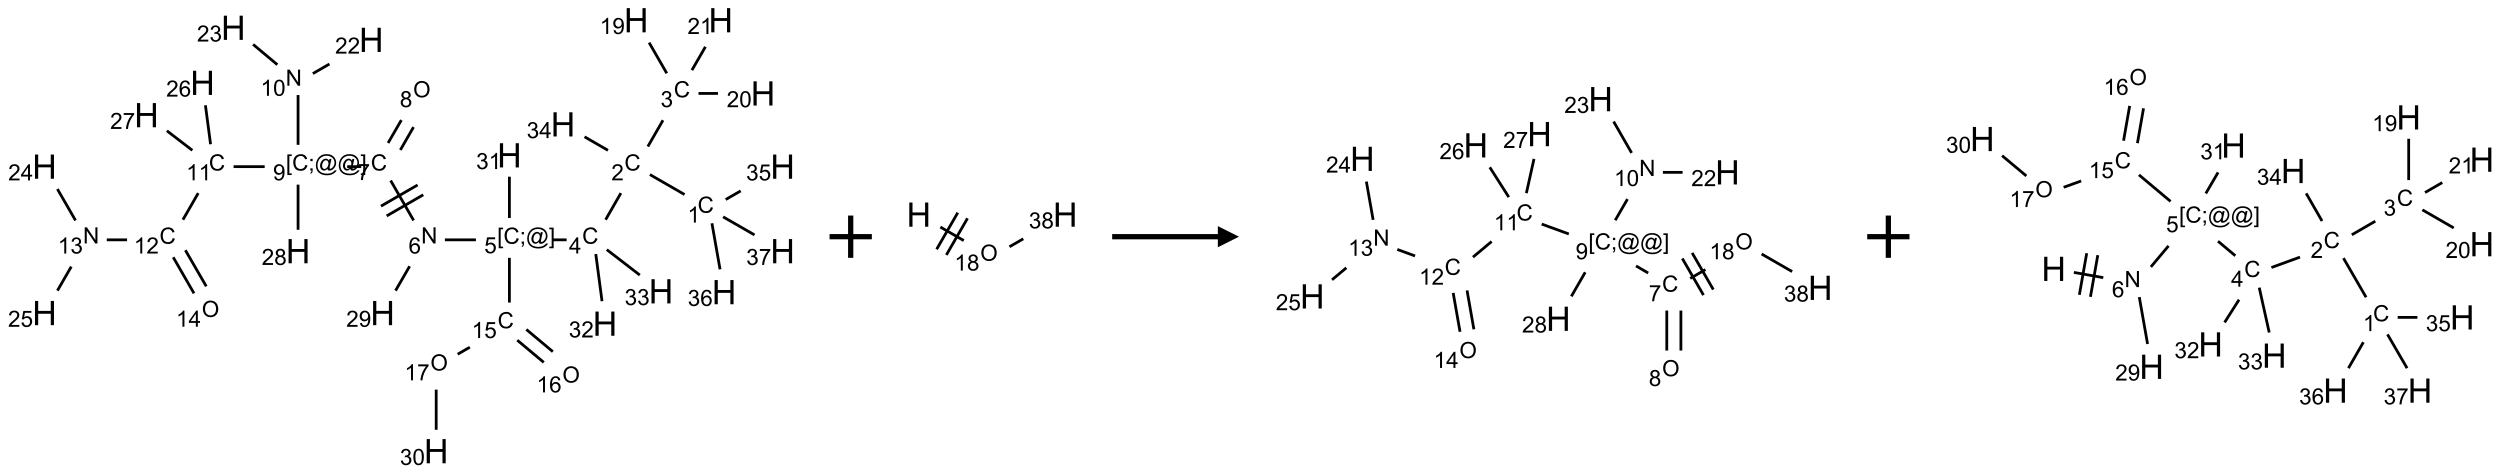 <?xml version="1.0" encoding="UTF-8"?>
<svg xmlns="http://www.w3.org/2000/svg" xmlns:xlink="http://www.w3.org/1999/xlink" width="1183" height="224" viewBox="0 0 1183 224">
<defs>
<g>
<g id="glyph-0-0">
<path d="M 1.332 0 L 1.332 -6.668 L 6.668 -6.668 L 6.668 0 Z M 1.5 -0.168 L 6.5 -0.168 L 6.5 -6.5 L 1.5 -6.5 Z M 1.5 -0.168 "/>
</g>
<g id="glyph-0-1">
<path d="M 6.27 -2.676 L 7.281 -2.422 C 7.07 -1.594 6.688 -0.961 6.137 -0.523 C 5.586 -0.086 4.914 0.129 4.121 0.129 C 3.297 0.129 2.629 -0.039 2.113 -0.371 C 1.598 -0.707 1.203 -1.191 0.934 -1.828 C 0.664 -2.465 0.531 -3.145 0.531 -3.875 C 0.531 -4.672 0.684 -5.363 0.988 -5.957 C 1.293 -6.547 1.723 -6.996 2.285 -7.305 C 2.844 -7.613 3.461 -7.766 4.137 -7.766 C 4.898 -7.766 5.543 -7.57 6.062 -7.184 C 6.582 -6.793 6.945 -6.246 7.152 -5.543 L 6.156 -5.309 C 5.98 -5.863 5.723 -6.266 5.387 -6.52 C 5.051 -6.773 4.625 -6.902 4.113 -6.902 C 3.527 -6.902 3.039 -6.762 2.645 -6.48 C 2.25 -6.199 1.973 -5.82 1.812 -5.348 C 1.652 -4.871 1.574 -4.383 1.574 -3.879 C 1.574 -3.23 1.668 -2.664 1.855 -2.18 C 2.047 -1.695 2.34 -1.332 2.738 -1.094 C 3.137 -0.855 3.57 -0.734 4.035 -0.734 C 4.602 -0.734 5.082 -0.898 5.473 -1.223 C 5.867 -1.551 6.133 -2.035 6.27 -2.676 Z M 6.27 -2.676 "/>
</g>
<g id="glyph-0-2">
<path d="M 3.973 0 L 3.035 0 L 3.035 -5.973 C 2.809 -5.758 2.516 -5.543 2.148 -5.328 C 1.781 -5.113 1.453 -4.953 1.16 -4.844 L 1.16 -5.75 C 1.684 -5.996 2.145 -6.297 2.535 -6.645 C 2.93 -6.996 3.207 -7.336 3.371 -7.668 L 3.973 -7.668 Z M 3.973 0 "/>
</g>
<g id="glyph-0-3">
<path d="M 5.371 -0.902 L 5.371 0 L 0.324 0 C 0.316 -0.227 0.352 -0.441 0.434 -0.652 C 0.562 -0.996 0.766 -1.332 1.051 -1.668 C 1.332 -2 1.742 -2.387 2.277 -2.824 C 3.105 -3.504 3.668 -4.043 3.957 -4.441 C 4.25 -4.84 4.395 -5.215 4.395 -5.566 C 4.395 -5.938 4.262 -6.254 3.996 -6.508 C 3.73 -6.762 3.387 -6.891 2.957 -6.891 C 2.508 -6.891 2.145 -6.754 1.875 -6.484 C 1.605 -6.215 1.469 -5.84 1.465 -5.359 L 0.5 -5.457 C 0.566 -6.176 0.812 -6.727 1.246 -7.102 C 1.676 -7.477 2.254 -7.668 2.98 -7.668 C 3.711 -7.668 4.293 -7.465 4.719 -7.059 C 5.145 -6.652 5.359 -6.148 5.359 -5.547 C 5.359 -5.242 5.297 -4.941 5.172 -4.645 C 5.047 -4.352 4.84 -4.039 4.551 -3.715 C 4.262 -3.387 3.777 -2.938 3.105 -2.371 C 2.543 -1.898 2.18 -1.578 2.02 -1.41 C 1.859 -1.242 1.73 -1.07 1.625 -0.902 Z M 5.371 -0.902 "/>
</g>
<g id="glyph-0-4">
<path d="M 0.449 -2.016 L 1.387 -2.141 C 1.492 -1.609 1.676 -1.227 1.934 -0.992 C 2.191 -0.758 2.508 -0.641 2.879 -0.641 C 3.32 -0.641 3.695 -0.793 3.996 -1.098 C 4.301 -1.402 4.453 -1.781 4.453 -2.234 C 4.453 -2.664 4.312 -3.02 4.031 -3.301 C 3.75 -3.578 3.391 -3.719 2.957 -3.719 C 2.781 -3.719 2.562 -3.684 2.297 -3.613 L 2.402 -4.438 C 2.465 -4.43 2.516 -4.426 2.551 -4.426 C 2.949 -4.426 3.312 -4.531 3.629 -4.738 C 3.949 -4.949 4.109 -5.27 4.109 -5.703 C 4.109 -6.047 3.992 -6.332 3.762 -6.559 C 3.527 -6.785 3.227 -6.895 2.859 -6.895 C 2.496 -6.895 2.191 -6.781 1.949 -6.551 C 1.707 -6.324 1.547 -5.98 1.48 -5.52 L 0.543 -5.688 C 0.656 -6.316 0.918 -6.805 1.324 -7.148 C 1.73 -7.492 2.234 -7.668 2.84 -7.668 C 3.254 -7.668 3.641 -7.578 3.988 -7.398 C 4.34 -7.219 4.609 -6.977 4.793 -6.668 C 4.98 -6.359 5.074 -6.031 5.074 -5.684 C 5.074 -5.352 4.984 -5.051 4.809 -4.781 C 4.629 -4.512 4.367 -4.297 4.02 -4.137 C 4.473 -4.031 4.824 -3.816 5.074 -3.488 C 5.324 -3.16 5.449 -2.75 5.449 -2.254 C 5.449 -1.59 5.203 -1.023 4.719 -0.559 C 4.234 -0.098 3.617 0.137 2.875 0.137 C 2.203 0.137 1.648 -0.062 1.207 -0.465 C 0.762 -0.863 0.512 -1.379 0.449 -2.016 Z M 0.449 -2.016 "/>
</g>
<g id="glyph-0-5">
<path d="M 0.582 -1.766 L 1.484 -1.848 C 1.562 -1.426 1.707 -1.117 1.922 -0.926 C 2.137 -0.734 2.414 -0.641 2.75 -0.641 C 3.039 -0.641 3.289 -0.707 3.508 -0.84 C 3.727 -0.973 3.902 -1.148 4.043 -1.367 C 4.18 -1.586 4.297 -1.887 4.391 -2.262 C 4.484 -2.637 4.531 -3.016 4.531 -3.406 C 4.531 -3.449 4.531 -3.512 4.527 -3.594 C 4.34 -3.297 4.082 -3.055 3.758 -2.867 C 3.434 -2.68 3.082 -2.59 2.703 -2.59 C 2.07 -2.59 1.535 -2.816 1.098 -3.277 C 0.66 -3.734 0.441 -4.34 0.441 -5.09 C 0.441 -5.863 0.672 -6.484 1.129 -6.957 C 1.586 -7.43 2.156 -7.668 2.844 -7.668 C 3.34 -7.668 3.793 -7.531 4.207 -7.266 C 4.617 -7 4.93 -6.617 5.145 -6.121 C 5.355 -5.629 5.465 -4.91 5.465 -3.973 C 5.465 -2.996 5.359 -2.223 5.145 -1.645 C 4.934 -1.066 4.617 -0.625 4.199 -0.324 C 3.781 -0.02 3.293 0.129 2.73 0.129 C 2.133 0.129 1.645 -0.035 1.266 -0.367 C 0.887 -0.699 0.66 -1.164 0.582 -1.766 Z M 4.422 -5.137 C 4.422 -5.676 4.277 -6.102 3.992 -6.418 C 3.707 -6.734 3.359 -6.891 2.957 -6.891 C 2.543 -6.891 2.18 -6.719 1.871 -6.379 C 1.562 -6.039 1.406 -5.598 1.406 -5.059 C 1.406 -4.57 1.555 -4.176 1.848 -3.871 C 2.141 -3.566 2.5 -3.418 2.934 -3.418 C 3.367 -3.418 3.723 -3.57 4.004 -3.871 C 4.281 -4.176 4.422 -4.598 4.422 -5.137 Z M 4.422 -5.137 "/>
</g>
<g id="glyph-0-6">
<path d="M 0.441 -3.766 C 0.441 -4.668 0.535 -5.395 0.723 -5.945 C 0.906 -6.496 1.184 -6.922 1.551 -7.219 C 1.918 -7.516 2.375 -7.668 2.934 -7.668 C 3.344 -7.668 3.703 -7.586 4.012 -7.418 C 4.32 -7.254 4.574 -7.016 4.777 -6.707 C 4.977 -6.395 5.137 -6.016 5.25 -5.57 C 5.363 -5.125 5.422 -4.523 5.422 -3.766 C 5.422 -2.871 5.328 -2.148 5.145 -1.598 C 4.961 -1.047 4.688 -0.621 4.32 -0.32 C 3.953 -0.02 3.492 0.129 2.934 0.129 C 2.195 0.129 1.617 -0.133 1.199 -0.66 C 0.695 -1.297 0.441 -2.332 0.441 -3.766 Z M 1.406 -3.766 C 1.406 -2.512 1.555 -1.68 1.848 -1.262 C 2.141 -0.848 2.5 -0.641 2.934 -0.641 C 3.363 -0.641 3.727 -0.848 4.02 -1.266 C 4.312 -1.684 4.457 -2.516 4.457 -3.766 C 4.457 -5.023 4.312 -5.859 4.02 -6.27 C 3.727 -6.684 3.359 -6.891 2.922 -6.891 C 2.492 -6.891 2.148 -6.707 1.891 -6.344 C 1.566 -5.879 1.406 -5.02 1.406 -3.766 Z M 1.406 -3.766 "/>
</g>
<g id="glyph-0-7">
<path d="M 3.449 0 L 3.449 -1.828 L 0.137 -1.828 L 0.137 -2.688 L 3.621 -7.637 L 4.387 -7.637 L 4.387 -2.688 L 5.418 -2.688 L 5.418 -1.828 L 4.387 -1.828 L 4.387 0 Z M 3.449 -2.688 L 3.449 -6.129 L 1.059 -2.688 Z M 3.449 -2.688 "/>
</g>
<g id="glyph-0-8">
<path d="M 0.723 2.121 L 0.723 -7.637 L 2.793 -7.637 L 2.793 -6.859 L 1.66 -6.859 L 1.66 1.344 L 2.793 1.344 L 2.793 2.121 Z M 0.723 2.121 "/>
</g>
<g id="glyph-0-9">
<path d="M 0.949 -4.465 L 0.949 -5.531 L 2.016 -5.531 L 2.016 -4.465 Z M 0.949 0 L 0.949 -1.066 L 2.016 -1.066 L 2.016 0 C 2.016 0.391 1.945 0.711 1.809 0.949 C 1.668 1.191 1.449 1.379 1.145 1.512 L 0.887 1.109 C 1.082 1.023 1.23 0.895 1.324 0.727 C 1.418 0.559 1.469 0.316 1.48 0 Z M 0.949 0 "/>
</g>
<g id="glyph-0-10">
<path d="M 6.047 -0.848 C 5.82 -0.59 5.57 -0.379 5.289 -0.223 C 5.008 -0.062 4.73 0.016 4.449 0.016 C 4.141 0.016 3.84 -0.074 3.547 -0.254 C 3.254 -0.434 3.02 -0.715 2.836 -1.09 C 2.652 -1.465 2.562 -1.875 2.562 -2.324 C 2.562 -2.875 2.703 -3.43 2.988 -3.98 C 3.27 -4.535 3.621 -4.953 4.043 -5.23 C 4.461 -5.508 4.871 -5.645 5.266 -5.645 C 5.566 -5.645 5.855 -5.566 6.129 -5.41 C 6.402 -5.25 6.641 -5.012 6.84 -4.688 L 7.016 -5.496 L 7.949 -5.496 L 7.199 -2 C 7.094 -1.516 7.043 -1.246 7.043 -1.191 C 7.043 -1.098 7.078 -1.02 7.148 -0.949 C 7.219 -0.883 7.305 -0.848 7.406 -0.848 C 7.59 -0.848 7.832 -0.953 8.129 -1.168 C 8.527 -1.445 8.84 -1.816 9.07 -2.285 C 9.301 -2.75 9.418 -3.234 9.418 -3.73 C 9.418 -4.309 9.27 -4.852 8.973 -5.355 C 8.676 -5.859 8.23 -6.262 7.645 -6.562 C 7.055 -6.863 6.406 -7.016 5.691 -7.016 C 4.879 -7.016 4.137 -6.824 3.465 -6.445 C 2.793 -6.066 2.273 -5.52 1.902 -4.809 C 1.535 -4.098 1.348 -3.34 1.348 -2.527 C 1.348 -1.676 1.535 -0.941 1.902 -0.328 C 2.273 0.285 2.809 0.742 3.508 1.035 C 4.207 1.328 4.984 1.473 5.832 1.473 C 6.742 1.473 7.504 1.32 8.121 1.016 C 8.734 0.711 9.195 0.34 9.5 -0.098 L 10.441 -0.098 C 10.266 0.266 9.961 0.637 9.531 1.016 C 9.102 1.395 8.59 1.695 7.996 1.914 C 7.402 2.133 6.688 2.246 5.848 2.246 C 5.078 2.246 4.367 2.145 3.715 1.949 C 3.066 1.75 2.512 1.453 2.051 1.055 C 1.594 0.656 1.25 0.199 1.016 -0.316 C 0.723 -0.973 0.578 -1.684 0.578 -2.441 C 0.578 -3.289 0.75 -4.098 1.098 -4.863 C 1.523 -5.805 2.125 -6.527 2.902 -7.027 C 3.684 -7.527 4.629 -7.777 5.738 -7.777 C 6.602 -7.777 7.375 -7.602 8.059 -7.246 C 8.746 -6.895 9.285 -6.371 9.684 -5.672 C 10.02 -5.07 10.188 -4.418 10.188 -3.715 C 10.188 -2.707 9.832 -1.812 9.125 -1.031 C 8.492 -0.328 7.801 0.02 7.051 0.02 C 6.812 0.02 6.617 -0.016 6.473 -0.09 C 6.324 -0.16 6.215 -0.266 6.145 -0.402 C 6.102 -0.488 6.066 -0.637 6.047 -0.848 Z M 3.527 -2.262 C 3.527 -1.785 3.641 -1.414 3.863 -1.152 C 4.09 -0.887 4.348 -0.754 4.641 -0.754 C 4.836 -0.754 5.039 -0.812 5.254 -0.93 C 5.469 -1.047 5.676 -1.219 5.871 -1.449 C 6.066 -1.676 6.23 -1.969 6.355 -2.32 C 6.48 -2.672 6.543 -3.027 6.543 -3.379 C 6.543 -3.852 6.426 -4.219 6.191 -4.48 C 5.957 -4.738 5.672 -4.871 5.332 -4.871 C 5.109 -4.871 4.902 -4.812 4.707 -4.699 C 4.512 -4.586 4.32 -4.406 4.137 -4.156 C 3.953 -3.906 3.805 -3.602 3.691 -3.246 C 3.582 -2.887 3.527 -2.559 3.527 -2.262 Z M 3.527 -2.262 "/>
</g>
<g id="glyph-0-11">
<path d="M 2.27 2.121 L 0.203 2.121 L 0.203 1.344 L 1.332 1.344 L 1.332 -6.859 L 0.203 -6.859 L 0.203 -7.637 L 2.27 -7.637 Z M 2.27 2.121 "/>
</g>
<g id="glyph-0-12">
<path d="M 0.441 -2 L 1.426 -2.082 C 1.5 -1.605 1.668 -1.242 1.934 -1.004 C 2.199 -0.762 2.52 -0.641 2.895 -0.641 C 3.348 -0.641 3.73 -0.812 4.043 -1.152 C 4.355 -1.492 4.512 -1.941 4.512 -2.504 C 4.512 -3.039 4.359 -3.461 4.059 -3.77 C 3.758 -4.078 3.367 -4.234 2.879 -4.234 C 2.578 -4.234 2.305 -4.164 2.062 -4.027 C 1.82 -3.891 1.629 -3.715 1.488 -3.496 L 0.609 -3.609 L 1.348 -7.531 L 5.145 -7.531 L 5.145 -6.637 L 2.098 -6.637 L 1.688 -4.582 C 2.145 -4.902 2.625 -5.062 3.129 -5.062 C 3.797 -5.062 4.359 -4.832 4.816 -4.371 C 5.277 -3.91 5.504 -3.312 5.504 -2.59 C 5.504 -1.898 5.305 -1.301 4.902 -0.797 C 4.41 -0.18 3.742 0.129 2.895 0.129 C 2.199 0.129 1.633 -0.062 1.195 -0.453 C 0.758 -0.844 0.504 -1.359 0.441 -2 Z M 0.441 -2 "/>
</g>
<g id="glyph-0-13">
<path d="M 0.812 0 L 0.812 -7.637 L 1.848 -7.637 L 5.859 -1.641 L 5.859 -7.637 L 6.828 -7.637 L 6.828 0 L 5.793 0 L 1.781 -6 L 1.781 0 Z M 0.812 0 "/>
</g>
<g id="glyph-0-14">
<path d="M 5.309 -5.766 L 4.375 -5.691 C 4.293 -6.059 4.172 -6.328 4.02 -6.496 C 3.766 -6.762 3.453 -6.895 3.082 -6.895 C 2.785 -6.895 2.523 -6.812 2.297 -6.645 C 2 -6.43 1.77 -6.117 1.598 -5.703 C 1.43 -5.289 1.34 -4.703 1.332 -3.938 C 1.559 -4.281 1.836 -4.535 2.16 -4.703 C 2.488 -4.871 2.828 -4.953 3.188 -4.953 C 3.812 -4.953 4.344 -4.723 4.785 -4.262 C 5.223 -3.801 5.441 -3.207 5.441 -2.48 C 5.441 -2 5.34 -1.555 5.133 -1.145 C 4.926 -0.73 4.641 -0.418 4.281 -0.199 C 3.922 0.02 3.512 0.129 3.051 0.129 C 2.27 0.129 1.633 -0.156 1.141 -0.73 C 0.648 -1.305 0.402 -2.254 0.402 -3.574 C 0.402 -5.051 0.672 -6.121 1.219 -6.793 C 1.695 -7.375 2.336 -7.668 3.141 -7.668 C 3.742 -7.668 4.234 -7.5 4.617 -7.16 C 5 -6.824 5.23 -6.359 5.309 -5.766 Z M 1.48 -2.473 C 1.48 -2.152 1.547 -1.844 1.684 -1.547 C 1.82 -1.25 2.016 -1.027 2.262 -0.871 C 2.508 -0.719 2.766 -0.641 3.035 -0.641 C 3.434 -0.641 3.773 -0.801 4.059 -1.121 C 4.344 -1.441 4.484 -1.875 4.484 -2.422 C 4.484 -2.949 4.344 -3.367 4.062 -3.668 C 3.781 -3.973 3.426 -4.125 3 -4.125 C 2.578 -4.125 2.219 -3.973 1.922 -3.668 C 1.625 -3.363 1.48 -2.969 1.48 -2.473 Z M 1.48 -2.473 "/>
</g>
<g id="glyph-0-15">
<path d="M 0.504 -6.637 L 0.504 -7.535 L 5.449 -7.535 L 5.449 -6.809 C 4.961 -6.289 4.48 -5.602 4.004 -4.746 C 3.527 -3.887 3.156 -3.004 2.895 -2.098 C 2.707 -1.461 2.59 -0.762 2.535 0 L 1.574 0 C 1.582 -0.602 1.703 -1.328 1.926 -2.176 C 2.152 -3.027 2.477 -3.848 2.898 -4.637 C 3.32 -5.426 3.77 -6.094 4.246 -6.637 Z M 0.504 -6.637 "/>
</g>
<g id="glyph-0-16">
<path d="M 0.516 -3.719 C 0.516 -4.984 0.855 -5.977 1.535 -6.695 C 2.215 -7.414 3.094 -7.77 4.172 -7.77 C 4.875 -7.77 5.512 -7.602 6.078 -7.266 C 6.645 -6.93 7.074 -6.461 7.371 -5.855 C 7.668 -5.254 7.816 -4.57 7.816 -3.809 C 7.816 -3.035 7.66 -2.34 7.348 -1.73 C 7.035 -1.117 6.594 -0.656 6.02 -0.34 C 5.449 -0.027 4.828 0.129 4.168 0.129 C 3.449 0.129 2.805 -0.043 2.238 -0.391 C 1.672 -0.738 1.246 -1.211 0.953 -1.812 C 0.66 -2.414 0.516 -3.047 0.516 -3.719 Z M 1.559 -3.703 C 1.559 -2.781 1.805 -2.059 2.301 -1.527 C 2.793 -1 3.414 -0.734 4.16 -0.734 C 4.922 -0.734 5.547 -1 6.039 -1.535 C 6.531 -2.07 6.777 -2.828 6.777 -3.812 C 6.777 -4.434 6.672 -4.977 6.461 -5.441 C 6.25 -5.902 5.945 -6.262 5.539 -6.52 C 5.133 -6.773 4.68 -6.902 4.176 -6.902 C 3.461 -6.902 2.848 -6.656 2.332 -6.164 C 1.816 -5.672 1.559 -4.852 1.559 -3.703 Z M 1.559 -3.703 "/>
</g>
<g id="glyph-0-17">
<path d="M 1.887 -4.141 C 1.496 -4.281 1.207 -4.484 1.02 -4.75 C 0.832 -5.016 0.738 -5.328 0.738 -5.699 C 0.738 -6.254 0.938 -6.719 1.34 -7.098 C 1.738 -7.477 2.27 -7.668 2.934 -7.668 C 3.598 -7.668 4.137 -7.473 4.543 -7.086 C 4.949 -6.699 5.152 -6.227 5.152 -5.672 C 5.152 -5.316 5.059 -5.008 4.871 -4.746 C 4.688 -4.484 4.406 -4.281 4.027 -4.141 C 4.496 -3.988 4.852 -3.742 5.098 -3.402 C 5.34 -3.062 5.465 -2.656 5.465 -2.184 C 5.465 -1.531 5.234 -0.98 4.77 -0.535 C 4.309 -0.09 3.703 0.129 2.949 0.129 C 2.195 0.129 1.586 -0.094 1.125 -0.539 C 0.664 -0.984 0.434 -1.543 0.434 -2.207 C 0.434 -2.703 0.559 -3.121 0.809 -3.457 C 1.062 -3.793 1.422 -4.02 1.887 -4.141 Z M 1.699 -5.73 C 1.699 -5.367 1.812 -5.074 2.047 -4.844 C 2.281 -4.613 2.582 -4.5 2.953 -4.5 C 3.312 -4.5 3.609 -4.613 3.84 -4.84 C 4.07 -5.066 4.188 -5.348 4.188 -5.676 C 4.188 -6.02 4.07 -6.309 3.832 -6.543 C 3.594 -6.777 3.297 -6.895 2.941 -6.895 C 2.586 -6.895 2.289 -6.781 2.051 -6.551 C 1.816 -6.324 1.699 -6.047 1.699 -5.73 Z M 1.395 -2.203 C 1.395 -1.938 1.461 -1.676 1.586 -1.426 C 1.711 -1.176 1.902 -0.984 2.152 -0.848 C 2.402 -0.711 2.672 -0.641 2.957 -0.641 C 3.406 -0.641 3.777 -0.785 4.066 -1.074 C 4.359 -1.363 4.504 -1.727 4.504 -2.172 C 4.504 -2.625 4.355 -2.996 4.055 -3.293 C 3.754 -3.586 3.379 -3.734 2.926 -3.734 C 2.484 -3.734 2.121 -3.59 1.832 -3.297 C 1.543 -3.004 1.395 -2.641 1.395 -2.203 Z M 1.395 -2.203 "/>
</g>
<g id="glyph-1-0">
<path d="M 2 0 L 2 -10 L 10 -10 L 10 0 Z M 2.25 -0.25 L 9.75 -0.25 L 9.75 -9.75 L 2.25 -9.75 Z M 2.25 -0.25 "/>
</g>
<g id="glyph-1-1">
<path d="M 1.281 0 L 1.281 -11.453 L 2.797 -11.453 L 2.797 -6.75 L 8.75 -6.75 L 8.75 -11.453 L 10.266 -11.453 L 10.266 0 L 8.75 0 L 8.75 -5.398 L 2.797 -5.398 L 2.797 0 Z M 1.281 0 "/>
</g>
</g>
</defs>
<path fill="none" stroke-width="0.033" stroke-linecap="butt" stroke-linejoin="miter" stroke="rgb(0%, 0%, 0%)" stroke-opacity="1" stroke-miterlimit="10" d="M 7.572 2.062 L 7.162 1.826 " transform="matrix(40, 0, 0, 40, 21.045, 9.574)"/>
<path fill="none" stroke-width="0.033" stroke-linecap="butt" stroke-linejoin="miter" stroke="rgb(0%, 0%, 0%)" stroke-opacity="1" stroke-miterlimit="10" d="M 7.138 1.494 L 7.317 1.183 " transform="matrix(40, 0, 0, 40, 21.045, 9.574)"/>
<path fill="none" stroke-width="0.033" stroke-linecap="butt" stroke-linejoin="miter" stroke="rgb(0%, 0%, 0%)" stroke-opacity="1" stroke-miterlimit="10" d="M 7.362 0.628 L 7.153 0.265 " transform="matrix(40, 0, 0, 40, 21.045, 9.574)"/>
<path fill="none" stroke-width="0.033" stroke-linecap="butt" stroke-linejoin="miter" stroke="rgb(0%, 0%, 0%)" stroke-opacity="1" stroke-miterlimit="10" d="M 7.737 0.866 L 7.968 0.866 " transform="matrix(40, 0, 0, 40, 21.045, 9.574)"/>
<path fill="none" stroke-width="0.033" stroke-linecap="butt" stroke-linejoin="miter" stroke="rgb(0%, 0%, 0%)" stroke-opacity="1" stroke-miterlimit="10" d="M 7.659 0.591 L 7.819 0.314 " transform="matrix(40, 0, 0, 40, 21.045, 9.574)"/>
<path fill="none" stroke-width="0.033" stroke-linecap="butt" stroke-linejoin="miter" stroke="rgb(0%, 0%, 0%)" stroke-opacity="1" stroke-miterlimit="10" d="M 6.819 2.045 L 6.638 2.36 " transform="matrix(40, 0, 0, 40, 21.045, 9.574)"/>
<path fill="none" stroke-width="0.033" stroke-linecap="butt" stroke-linejoin="miter" stroke="rgb(0%, 0%, 0%)" stroke-opacity="1" stroke-miterlimit="10" d="M 6.177 2.598 L 6.01 2.598 " transform="matrix(40, 0, 0, 40, 21.045, 9.574)"/>
<path fill="none" stroke-width="0.033" stroke-linecap="butt" stroke-linejoin="miter" stroke="rgb(0%, 0%, 0%)" stroke-opacity="1" stroke-miterlimit="10" d="M 5.104 2.598 L 4.737 2.598 " transform="matrix(40, 0, 0, 40, 21.045, 9.574)"/>
<path fill="none" stroke-width="0.033" stroke-linecap="butt" stroke-linejoin="miter" stroke="rgb(0%, 0%, 0%)" stroke-opacity="1" stroke-miterlimit="10" d="M 4.367 2.368 L 4.095 1.896 " transform="matrix(40, 0, 0, 40, 21.045, 9.574)"/>
<path fill="none" stroke-width="0.033" stroke-linecap="butt" stroke-linejoin="miter" stroke="rgb(0%, 0%, 0%)" stroke-opacity="1" stroke-miterlimit="10" d="M 4.414 1.949 L 3.981 2.199 " transform="matrix(40, 0, 0, 40, 21.045, 9.574)"/>
<path fill="none" stroke-width="0.033" stroke-linecap="butt" stroke-linejoin="miter" stroke="rgb(0%, 0%, 0%)" stroke-opacity="1" stroke-miterlimit="10" d="M 4.481 2.065 L 4.048 2.315 " transform="matrix(40, 0, 0, 40, 21.045, 9.574)"/>
<path fill="none" stroke-width="0.033" stroke-linecap="butt" stroke-linejoin="miter" stroke="rgb(0%, 0%, 0%)" stroke-opacity="1" stroke-miterlimit="10" d="M 4.21 1.535 L 4.366 1.264 " transform="matrix(40, 0, 0, 40, 21.045, 9.574)"/>
<path fill="none" stroke-width="0.033" stroke-linecap="butt" stroke-linejoin="miter" stroke="rgb(0%, 0%, 0%)" stroke-opacity="1" stroke-miterlimit="10" d="M 4.065 1.452 L 4.222 1.181 " transform="matrix(40, 0, 0, 40, 21.045, 9.574)"/>
<path fill="none" stroke-width="0.033" stroke-linecap="butt" stroke-linejoin="miter" stroke="rgb(0%, 0%, 0%)" stroke-opacity="1" stroke-miterlimit="10" d="M 3.747 1.732 L 3.581 1.732 " transform="matrix(40, 0, 0, 40, 21.045, 9.574)"/>
<path fill="none" stroke-width="0.033" stroke-linecap="butt" stroke-linejoin="miter" stroke="rgb(0%, 0%, 0%)" stroke-opacity="1" stroke-miterlimit="10" d="M 3 1.474 L 3 0.885 " transform="matrix(40, 0, 0, 40, 21.045, 9.574)"/>
<path fill="none" stroke-width="0.033" stroke-linecap="butt" stroke-linejoin="miter" stroke="rgb(0%, 0%, 0%)" stroke-opacity="1" stroke-miterlimit="10" d="M 3.175 0.631 L 3.371 0.518 " transform="matrix(40, 0, 0, 40, 21.045, 9.574)"/>
<path fill="none" stroke-width="0.033" stroke-linecap="butt" stroke-linejoin="miter" stroke="rgb(0%, 0%, 0%)" stroke-opacity="1" stroke-miterlimit="10" d="M 2.755 0.526 L 2.468 0.286 " transform="matrix(40, 0, 0, 40, 21.045, 9.574)"/>
<path fill="none" stroke-width="0.033" stroke-linecap="butt" stroke-linejoin="miter" stroke="rgb(0%, 0%, 0%)" stroke-opacity="1" stroke-miterlimit="10" d="M 2.605 1.732 L 2.237 1.732 " transform="matrix(40, 0, 0, 40, 21.045, 9.574)"/>
<path fill="none" stroke-width="0.033" stroke-linecap="butt" stroke-linejoin="miter" stroke="rgb(0%, 0%, 0%)" stroke-opacity="1" stroke-miterlimit="10" d="M 1.819 2.045 L 1.638 2.36 " transform="matrix(40, 0, 0, 40, 21.045, 9.574)"/>
<path fill="none" stroke-width="0.033" stroke-linecap="butt" stroke-linejoin="miter" stroke="rgb(0%, 0%, 0%)" stroke-opacity="1" stroke-miterlimit="10" d="M 0.977 2.598 L 0.737 2.598 " transform="matrix(40, 0, 0, 40, 21.045, 9.574)"/>
<path fill="none" stroke-width="0.033" stroke-linecap="butt" stroke-linejoin="miter" stroke="rgb(0%, 0%, 0%)" stroke-opacity="1" stroke-miterlimit="10" d="M 0.367 2.368 L 0.153 1.997 " transform="matrix(40, 0, 0, 40, 21.045, 9.574)"/>
<path fill="none" stroke-width="0.033" stroke-linecap="butt" stroke-linejoin="miter" stroke="rgb(0%, 0%, 0%)" stroke-opacity="1" stroke-miterlimit="10" d="M 0.317 2.915 L 0.153 3.199 " transform="matrix(40, 0, 0, 40, 21.045, 9.574)"/>
<path fill="none" stroke-width="0.033" stroke-linecap="butt" stroke-linejoin="miter" stroke="rgb(0%, 0%, 0%)" stroke-opacity="1" stroke-miterlimit="10" d="M 1.523 2.804 L 1.769 3.231 " transform="matrix(40, 0, 0, 40, 21.045, 9.574)"/>
<path fill="none" stroke-width="0.033" stroke-linecap="butt" stroke-linejoin="miter" stroke="rgb(0%, 0%, 0%)" stroke-opacity="1" stroke-miterlimit="10" d="M 1.667 2.721 L 1.914 3.148 " transform="matrix(40, 0, 0, 40, 21.045, 9.574)"/>
<path fill="none" stroke-width="0.033" stroke-linecap="butt" stroke-linejoin="miter" stroke="rgb(0%, 0%, 0%)" stroke-opacity="1" stroke-miterlimit="10" d="M 1.965 1.467 L 1.904 1.006 " transform="matrix(40, 0, 0, 40, 21.045, 9.574)"/>
<path fill="none" stroke-width="0.033" stroke-linecap="butt" stroke-linejoin="miter" stroke="rgb(0%, 0%, 0%)" stroke-opacity="1" stroke-miterlimit="10" d="M 1.749 1.539 L 1.448 1.308 " transform="matrix(40, 0, 0, 40, 21.045, 9.574)"/>
<path fill="none" stroke-width="0.033" stroke-linecap="butt" stroke-linejoin="miter" stroke="rgb(0%, 0%, 0%)" stroke-opacity="1" stroke-miterlimit="10" d="M 3 1.945 L 3 2.479 " transform="matrix(40, 0, 0, 40, 21.045, 9.574)"/>
<path fill="none" stroke-width="0.033" stroke-linecap="butt" stroke-linejoin="miter" stroke="rgb(0%, 0%, 0%)" stroke-opacity="1" stroke-miterlimit="10" d="M 4.32 2.91 L 4.153 3.199 " transform="matrix(40, 0, 0, 40, 21.045, 9.574)"/>
<path fill="none" stroke-width="0.033" stroke-linecap="butt" stroke-linejoin="miter" stroke="rgb(0%, 0%, 0%)" stroke-opacity="1" stroke-miterlimit="10" d="M 5.5 2.811 L 5.5 3.34 " transform="matrix(40, 0, 0, 40, 21.045, 9.574)"/>
<path fill="none" stroke-width="0.033" stroke-linecap="butt" stroke-linejoin="miter" stroke="rgb(0%, 0%, 0%)" stroke-opacity="1" stroke-miterlimit="10" d="M 5.593 3.785 L 5.907 4.048 " transform="matrix(40, 0, 0, 40, 21.045, 9.574)"/>
<path fill="none" stroke-width="0.033" stroke-linecap="butt" stroke-linejoin="miter" stroke="rgb(0%, 0%, 0%)" stroke-opacity="1" stroke-miterlimit="10" d="M 5.7 3.658 L 6.014 3.921 " transform="matrix(40, 0, 0, 40, 21.045, 9.574)"/>
<path fill="none" stroke-width="0.033" stroke-linecap="butt" stroke-linejoin="miter" stroke="rgb(0%, 0%, 0%)" stroke-opacity="1" stroke-miterlimit="10" d="M 5.032 3.868 L 4.888 3.951 " transform="matrix(40, 0, 0, 40, 21.045, 9.574)"/>
<path fill="none" stroke-width="0.033" stroke-linecap="butt" stroke-linejoin="miter" stroke="rgb(0%, 0%, 0%)" stroke-opacity="1" stroke-miterlimit="10" d="M 4.634 4.37 L 4.634 4.845 " transform="matrix(40, 0, 0, 40, 21.045, 9.574)"/>
<path fill="none" stroke-width="0.033" stroke-linecap="butt" stroke-linejoin="miter" stroke="rgb(0%, 0%, 0%)" stroke-opacity="1" stroke-miterlimit="10" d="M 5.5 2.34 L 5.5 1.851 " transform="matrix(40, 0, 0, 40, 21.045, 9.574)"/>
<path fill="none" stroke-width="0.033" stroke-linecap="butt" stroke-linejoin="miter" stroke="rgb(0%, 0%, 0%)" stroke-opacity="1" stroke-miterlimit="10" d="M 6.522 2.766 L 6.596 3.324 " transform="matrix(40, 0, 0, 40, 21.045, 9.574)"/>
<path fill="none" stroke-width="0.033" stroke-linecap="butt" stroke-linejoin="miter" stroke="rgb(0%, 0%, 0%)" stroke-opacity="1" stroke-miterlimit="10" d="M 6.652 2.714 L 7.043 3.015 " transform="matrix(40, 0, 0, 40, 21.045, 9.574)"/>
<path fill="none" stroke-width="0.033" stroke-linecap="butt" stroke-linejoin="miter" stroke="rgb(0%, 0%, 0%)" stroke-opacity="1" stroke-miterlimit="10" d="M 6.666 1.539 L 6.389 1.379 " transform="matrix(40, 0, 0, 40, 21.045, 9.574)"/>
<path fill="none" stroke-width="0.033" stroke-linecap="butt" stroke-linejoin="miter" stroke="rgb(0%, 0%, 0%)" stroke-opacity="1" stroke-miterlimit="10" d="M 8.059 2.121 L 8.236 2.019 " transform="matrix(40, 0, 0, 40, 21.045, 9.574)"/>
<path fill="none" stroke-width="0.033" stroke-linecap="butt" stroke-linejoin="miter" stroke="rgb(0%, 0%, 0%)" stroke-opacity="1" stroke-miterlimit="10" d="M 7.896 2.402 L 7.992 2.947 " transform="matrix(40, 0, 0, 40, 21.045, 9.574)"/>
<path fill="none" stroke-width="0.033" stroke-linecap="butt" stroke-linejoin="miter" stroke="rgb(0%, 0%, 0%)" stroke-opacity="1" stroke-miterlimit="10" d="M 8.028 2.326 L 8.4 2.54 " transform="matrix(40, 0, 0, 40, 21.045, 9.574)"/>
<g fill="rgb(0%, 0%, 0%)" fill-opacity="1">
<use xlink:href="#glyph-0-1" x="330.094" y="100.699"/>
</g>
<g fill="rgb(0%, 0%, 0%)" fill-opacity="1">
<use xlink:href="#glyph-0-2" x="325.316" y="105.336"/>
</g>
<g fill="rgb(0%, 0%, 0%)" fill-opacity="1">
<use xlink:href="#glyph-0-1" x="295.453" y="80.699"/>
</g>
<g fill="rgb(0%, 0%, 0%)" fill-opacity="1">
<use xlink:href="#glyph-0-3" x="289.281" y="85.336"/>
</g>
<g fill="rgb(0%, 0%, 0%)" fill-opacity="1">
<use xlink:href="#glyph-0-1" x="318.828" y="46.059"/>
</g>
<g fill="rgb(0%, 0%, 0%)" fill-opacity="1">
<use xlink:href="#glyph-0-4" x="312.574" y="50.695"/>
</g>
<g fill="rgb(0%, 0%, 0%)" fill-opacity="1">
<use xlink:href="#glyph-1-1" x="295.273" y="15.301"/>
</g>
<g fill="rgb(0%, 0%, 0%)" fill-opacity="1">
<use xlink:href="#glyph-0-2" x="283.82" y="16.094"/>
<use xlink:href="#glyph-0-5" x="289.753" y="16.094"/>
</g>
<g fill="rgb(0%, 0%, 0%)" fill-opacity="1">
<use xlink:href="#glyph-1-1" x="355.273" y="49.941"/>
</g>
<g fill="rgb(0%, 0%, 0%)" fill-opacity="1">
<use xlink:href="#glyph-0-3" x="343.867" y="50.734"/>
<use xlink:href="#glyph-0-6" x="349.799" y="50.734"/>
</g>
<g fill="rgb(0%, 0%, 0%)" fill-opacity="1">
<use xlink:href="#glyph-1-1" x="335.273" y="15.301"/>
</g>
<g fill="rgb(0%, 0%, 0%)" fill-opacity="1">
<use xlink:href="#glyph-0-3" x="325.312" y="16.094"/>
<use xlink:href="#glyph-0-2" x="331.245" y="16.094"/>
</g>
<g fill="rgb(0%, 0%, 0%)" fill-opacity="1">
<use xlink:href="#glyph-0-1" x="275.453" y="115.344"/>
</g>
<g fill="rgb(0%, 0%, 0%)" fill-opacity="1">
<use xlink:href="#glyph-0-7" x="269.23" y="119.945"/>
</g>
<g fill="rgb(0%, 0%, 0%)" fill-opacity="1">
<use xlink:href="#glyph-0-8" x="235.258" y="115.352"/>
<use xlink:href="#glyph-0-1" x="238.221" y="115.352"/>
<use xlink:href="#glyph-0-9" x="245.924" y="115.352"/>
<use xlink:href="#glyph-0-10" x="248.888" y="115.352"/>
<use xlink:href="#glyph-0-11" x="259.716" y="115.352"/>
</g>
<g fill="rgb(0%, 0%, 0%)" fill-opacity="1">
<use xlink:href="#glyph-0-12" x="229.141" y="119.844"/>
</g>
<g fill="rgb(0%, 0%, 0%)" fill-opacity="1">
<use xlink:href="#glyph-0-13" x="199.281" y="115.211"/>
</g>
<g fill="rgb(0%, 0%, 0%)" fill-opacity="1">
<use xlink:href="#glyph-0-14" x="193.316" y="119.977"/>
</g>
<g fill="rgb(0%, 0%, 0%)" fill-opacity="1">
<use xlink:href="#glyph-0-1" x="175.453" y="80.699"/>
</g>
<g fill="rgb(0%, 0%, 0%)" fill-opacity="1">
<use xlink:href="#glyph-0-15" x="169.199" y="85.207"/>
</g>
<g fill="rgb(0%, 0%, 0%)" fill-opacity="1">
<use xlink:href="#glyph-0-16" x="195.469" y="46.062"/>
</g>
<g fill="rgb(0%, 0%, 0%)" fill-opacity="1">
<use xlink:href="#glyph-0-17" x="189.184" y="50.695"/>
</g>
<g fill="rgb(0%, 0%, 0%)" fill-opacity="1">
<use xlink:href="#glyph-0-8" x="135.258" y="80.707"/>
<use xlink:href="#glyph-0-1" x="138.221" y="80.707"/>
<use xlink:href="#glyph-0-9" x="145.924" y="80.707"/>
<use xlink:href="#glyph-0-10" x="148.888" y="80.707"/>
<use xlink:href="#glyph-0-10" x="159.716" y="80.707"/>
<use xlink:href="#glyph-0-11" x="170.544" y="80.707"/>
</g>
<g fill="rgb(0%, 0%, 0%)" fill-opacity="1">
<use xlink:href="#glyph-0-5" x="129.184" y="85.336"/>
</g>
<g fill="rgb(0%, 0%, 0%)" fill-opacity="1">
<use xlink:href="#glyph-0-13" x="135.172" y="40.566"/>
</g>
<g fill="rgb(0%, 0%, 0%)" fill-opacity="1">
<use xlink:href="#glyph-0-2" x="123.293" y="45.336"/>
<use xlink:href="#glyph-0-6" x="129.225" y="45.336"/>
</g>
<g fill="rgb(0%, 0%, 0%)" fill-opacity="1">
<use xlink:href="#glyph-1-1" x="169.914" y="24.582"/>
</g>
<g fill="rgb(0%, 0%, 0%)" fill-opacity="1">
<use xlink:href="#glyph-0-3" x="158.559" y="25.375"/>
<use xlink:href="#glyph-0-3" x="164.491" y="25.375"/>
</g>
<g fill="rgb(0%, 0%, 0%)" fill-opacity="1">
<use xlink:href="#glyph-1-1" x="104.633" y="18.871"/>
</g>
<g fill="rgb(0%, 0%, 0%)" fill-opacity="1">
<use xlink:href="#glyph-0-3" x="93.199" y="19.664"/>
<use xlink:href="#glyph-0-4" x="99.132" y="19.664"/>
</g>
<g fill="rgb(0%, 0%, 0%)" fill-opacity="1">
<use xlink:href="#glyph-0-1" x="98.828" y="80.699"/>
</g>
<g fill="rgb(0%, 0%, 0%)" fill-opacity="1">
<use xlink:href="#glyph-0-2" x="88.117" y="85.336"/>
<use xlink:href="#glyph-0-2" x="94.049" y="85.336"/>
</g>
<g fill="rgb(0%, 0%, 0%)" fill-opacity="1">
<use xlink:href="#glyph-0-1" x="75.453" y="115.344"/>
</g>
<g fill="rgb(0%, 0%, 0%)" fill-opacity="1">
<use xlink:href="#glyph-0-2" x="63.344" y="119.977"/>
<use xlink:href="#glyph-0-3" x="69.276" y="119.977"/>
</g>
<g fill="rgb(0%, 0%, 0%)" fill-opacity="1">
<use xlink:href="#glyph-0-13" x="39.281" y="115.211"/>
</g>
<g fill="rgb(0%, 0%, 0%)" fill-opacity="1">
<use xlink:href="#glyph-0-2" x="27.375" y="119.977"/>
<use xlink:href="#glyph-0-4" x="33.307" y="119.977"/>
</g>
<g fill="rgb(0%, 0%, 0%)" fill-opacity="1">
<use xlink:href="#glyph-1-1" x="15.273" y="84.582"/>
</g>
<g fill="rgb(0%, 0%, 0%)" fill-opacity="1">
<use xlink:href="#glyph-0-3" x="3.871" y="85.375"/>
<use xlink:href="#glyph-0-7" x="9.803" y="85.375"/>
</g>
<g fill="rgb(0%, 0%, 0%)" fill-opacity="1">
<use xlink:href="#glyph-1-1" x="15.273" y="153.867"/>
</g>
<g fill="rgb(0%, 0%, 0%)" fill-opacity="1">
<use xlink:href="#glyph-0-3" x="3.781" y="154.656"/>
<use xlink:href="#glyph-0-12" x="9.714" y="154.656"/>
</g>
<g fill="rgb(0%, 0%, 0%)" fill-opacity="1">
<use xlink:href="#glyph-0-16" x="95.469" y="149.988"/>
</g>
<g fill="rgb(0%, 0%, 0%)" fill-opacity="1">
<use xlink:href="#glyph-0-2" x="83.297" y="154.617"/>
<use xlink:href="#glyph-0-7" x="89.229" y="154.617"/>
</g>
<g fill="rgb(0%, 0%, 0%)" fill-opacity="1">
<use xlink:href="#glyph-1-1" x="90.051" y="44.926"/>
</g>
<g fill="rgb(0%, 0%, 0%)" fill-opacity="1">
<use xlink:href="#glyph-0-3" x="78.625" y="45.719"/>
<use xlink:href="#glyph-0-14" x="84.557" y="45.719"/>
</g>
<g fill="rgb(0%, 0%, 0%)" fill-opacity="1">
<use xlink:href="#glyph-1-1" x="63.539" y="60.234"/>
</g>
<g fill="rgb(0%, 0%, 0%)" fill-opacity="1">
<use xlink:href="#glyph-0-3" x="52.105" y="61.027"/>
<use xlink:href="#glyph-0-15" x="58.038" y="61.027"/>
</g>
<g fill="rgb(0%, 0%, 0%)" fill-opacity="1">
<use xlink:href="#glyph-1-1" x="135.273" y="124.582"/>
</g>
<g fill="rgb(0%, 0%, 0%)" fill-opacity="1">
<use xlink:href="#glyph-0-3" x="123.824" y="125.375"/>
<use xlink:href="#glyph-0-17" x="129.757" y="125.375"/>
</g>
<g fill="rgb(0%, 0%, 0%)" fill-opacity="1">
<use xlink:href="#glyph-1-1" x="175.273" y="153.867"/>
</g>
<g fill="rgb(0%, 0%, 0%)" fill-opacity="1">
<use xlink:href="#glyph-0-3" x="163.824" y="154.656"/>
<use xlink:href="#glyph-0-5" x="169.757" y="154.656"/>
</g>
<g fill="rgb(0%, 0%, 0%)" fill-opacity="1">
<use xlink:href="#glyph-0-1" x="235.453" y="155.344"/>
</g>
<g fill="rgb(0%, 0%, 0%)" fill-opacity="1">
<use xlink:href="#glyph-0-2" x="223.211" y="159.977"/>
<use xlink:href="#glyph-0-12" x="229.143" y="159.977"/>
</g>
<g fill="rgb(0%, 0%, 0%)" fill-opacity="1">
<use xlink:href="#glyph-0-16" x="266.109" y="181.059"/>
</g>
<g fill="rgb(0%, 0%, 0%)" fill-opacity="1">
<use xlink:href="#glyph-0-2" x="253.914" y="185.691"/>
<use xlink:href="#glyph-0-14" x="259.846" y="185.691"/>
</g>
<g fill="rgb(0%, 0%, 0%)" fill-opacity="1">
<use xlink:href="#glyph-0-16" x="203.648" y="175.348"/>
</g>
<g fill="rgb(0%, 0%, 0%)" fill-opacity="1">
<use xlink:href="#glyph-0-2" x="191.449" y="179.977"/>
<use xlink:href="#glyph-0-15" x="197.382" y="179.977"/>
</g>
<g fill="rgb(0%, 0%, 0%)" fill-opacity="1">
<use xlink:href="#glyph-1-1" x="200.633" y="219.227"/>
</g>
<g fill="rgb(0%, 0%, 0%)" fill-opacity="1">
<use xlink:href="#glyph-0-4" x="189.223" y="220.016"/>
<use xlink:href="#glyph-0-6" x="195.155" y="220.016"/>
</g>
<g fill="rgb(0%, 0%, 0%)" fill-opacity="1">
<use xlink:href="#glyph-1-1" x="235.273" y="79.227"/>
</g>
<g fill="rgb(0%, 0%, 0%)" fill-opacity="1">
<use xlink:href="#glyph-0-4" x="225.312" y="80.016"/>
<use xlink:href="#glyph-0-2" x="231.245" y="80.016"/>
</g>
<g fill="rgb(0%, 0%, 0%)" fill-opacity="1">
<use xlink:href="#glyph-1-1" x="280.492" y="158.883"/>
</g>
<g fill="rgb(0%, 0%, 0%)" fill-opacity="1">
<use xlink:href="#glyph-0-4" x="269.137" y="159.676"/>
<use xlink:href="#glyph-0-3" x="275.069" y="159.676"/>
</g>
<g fill="rgb(0%, 0%, 0%)" fill-opacity="1">
<use xlink:href="#glyph-1-1" x="307.008" y="143.574"/>
</g>
<g fill="rgb(0%, 0%, 0%)" fill-opacity="1">
<use xlink:href="#glyph-0-4" x="295.574" y="144.367"/>
<use xlink:href="#glyph-0-4" x="301.507" y="144.367"/>
</g>
<g fill="rgb(0%, 0%, 0%)" fill-opacity="1">
<use xlink:href="#glyph-1-1" x="260.633" y="64.582"/>
</g>
<g fill="rgb(0%, 0%, 0%)" fill-opacity="1">
<use xlink:href="#glyph-0-4" x="249.23" y="65.375"/>
<use xlink:href="#glyph-0-7" x="255.163" y="65.375"/>
</g>
<g fill="rgb(0%, 0%, 0%)" fill-opacity="1">
<use xlink:href="#glyph-1-1" x="364.555" y="84.582"/>
</g>
<g fill="rgb(0%, 0%, 0%)" fill-opacity="1">
<use xlink:href="#glyph-0-4" x="353.062" y="85.375"/>
<use xlink:href="#glyph-0-12" x="358.995" y="85.375"/>
</g>
<g fill="rgb(0%, 0%, 0%)" fill-opacity="1">
<use xlink:href="#glyph-1-1" x="336.859" y="143.977"/>
</g>
<g fill="rgb(0%, 0%, 0%)" fill-opacity="1">
<use xlink:href="#glyph-0-4" x="325.43" y="144.77"/>
<use xlink:href="#glyph-0-14" x="331.362" y="144.77"/>
</g>
<g fill="rgb(0%, 0%, 0%)" fill-opacity="1">
<use xlink:href="#glyph-1-1" x="364.555" y="124.582"/>
</g>
<g fill="rgb(0%, 0%, 0%)" fill-opacity="1">
<use xlink:href="#glyph-0-4" x="353.121" y="125.375"/>
<use xlink:href="#glyph-0-15" x="359.053" y="125.375"/>
</g>
<path fill="none" stroke-width="0.062" stroke-linecap="butt" stroke-linejoin="miter" stroke="rgb(0%, 0%, 0%)" stroke-opacity="1" stroke-miterlimit="10" d="M 0 0 L 0.5 0 M 0.25 -0.25 L 0.25 0.25 " transform="matrix(40, 0, 0, 40, 392.549, 112)"/>
<path fill="none" stroke-width="0.033" stroke-linecap="butt" stroke-linejoin="miter" stroke="rgb(0%, 0%, 0%)" stroke-opacity="1" stroke-miterlimit="10" d="M 0.255 0.147 L 0.532 0.307 " transform="matrix(40, 0, 0, 40, 434.775, 101.559)"/>
<path fill="none" stroke-width="0.033" stroke-linecap="butt" stroke-linejoin="miter" stroke="rgb(0%, 0%, 0%)" stroke-opacity="1" stroke-miterlimit="10" d="M 0.326 0.477 L 0.576 0.044 " transform="matrix(40, 0, 0, 40, 434.775, 101.559)"/>
<path fill="none" stroke-width="0.033" stroke-linecap="butt" stroke-linejoin="miter" stroke="rgb(0%, 0%, 0%)" stroke-opacity="1" stroke-miterlimit="10" d="M 0.211 0.41 L 0.461 -0.023 " transform="matrix(40, 0, 0, 40, 434.775, 101.559)"/>
<path fill="none" stroke-width="0.033" stroke-linecap="butt" stroke-linejoin="miter" stroke="rgb(0%, 0%, 0%)" stroke-opacity="1" stroke-miterlimit="10" d="M 1.073 0.38 L 1.236 0.286 " transform="matrix(40, 0, 0, 40, 434.775, 101.559)"/>
<g fill="rgb(0%, 0%, 0%)" fill-opacity="1">
<use xlink:href="#glyph-1-1" x="429.004" y="107.285"/>
</g>
<g fill="rgb(0%, 0%, 0%)" fill-opacity="1">
<use xlink:href="#glyph-0-16" x="463.84" y="123.406"/>
</g>
<g fill="rgb(0%, 0%, 0%)" fill-opacity="1">
<use xlink:href="#glyph-0-2" x="451.625" y="128.039"/>
<use xlink:href="#glyph-0-17" x="457.557" y="128.039"/>
</g>
<g fill="rgb(0%, 0%, 0%)" fill-opacity="1">
<use xlink:href="#glyph-1-1" x="498.285" y="107.285"/>
</g>
<g fill="rgb(0%, 0%, 0%)" fill-opacity="1">
<use xlink:href="#glyph-0-4" x="486.836" y="108.078"/>
<use xlink:href="#glyph-0-17" x="492.768" y="108.078"/>
</g>
<path fill-rule="nonzero" fill="rgb(0%, 0%, 0%)" fill-opacity="1" d="M 526.281 113.25 L 576.281 113.25 L 576.281 117 L 586.281 112 L 576.281 107 L 576.281 110.75 L 526.281 110.75 "/>
<path fill="none" stroke-width="0.033" stroke-linecap="butt" stroke-linejoin="miter" stroke="rgb(0%, 0%, 0%)" stroke-opacity="1" stroke-miterlimit="10" d="M 4.194 2.501 L 4.194 2.974 " transform="matrix(40, 0, 0, 40, 620.963, 46.918)"/>
<path fill="none" stroke-width="0.033" stroke-linecap="butt" stroke-linejoin="miter" stroke="rgb(0%, 0%, 0%)" stroke-opacity="1" stroke-miterlimit="10" d="M 4.361 2.501 L 4.361 2.974 " transform="matrix(40, 0, 0, 40, 620.963, 46.918)"/>
<path fill="none" stroke-width="0.033" stroke-linecap="butt" stroke-linejoin="miter" stroke="rgb(0%, 0%, 0%)" stroke-opacity="1" stroke-miterlimit="10" d="M 3.974 2.057 L 3.83 1.973 " transform="matrix(40, 0, 0, 40, 620.963, 46.918)"/>
<path fill="none" stroke-width="0.033" stroke-linecap="butt" stroke-linejoin="miter" stroke="rgb(0%, 0%, 0%)" stroke-opacity="1" stroke-miterlimit="10" d="M 3.584 1.433 L 3.729 1.182 " transform="matrix(40, 0, 0, 40, 620.963, 46.918)"/>
<path fill="none" stroke-width="0.033" stroke-linecap="butt" stroke-linejoin="miter" stroke="rgb(0%, 0%, 0%)" stroke-opacity="1" stroke-miterlimit="10" d="M 4.148 0.866 L 4.381 0.866 " transform="matrix(40, 0, 0, 40, 620.963, 46.918)"/>
<path fill="none" stroke-width="0.033" stroke-linecap="butt" stroke-linejoin="miter" stroke="rgb(0%, 0%, 0%)" stroke-opacity="1" stroke-miterlimit="10" d="M 3.778 0.636 L 3.565 0.265 " transform="matrix(40, 0, 0, 40, 620.963, 46.918)"/>
<path fill="none" stroke-width="0.033" stroke-linecap="butt" stroke-linejoin="miter" stroke="rgb(0%, 0%, 0%)" stroke-opacity="1" stroke-miterlimit="10" d="M 3.035 1.595 L 2.714 1.478 " transform="matrix(40, 0, 0, 40, 620.963, 46.918)"/>
<path fill="none" stroke-width="0.033" stroke-linecap="butt" stroke-linejoin="miter" stroke="rgb(0%, 0%, 0%)" stroke-opacity="1" stroke-miterlimit="10" d="M 2.122 1.684 L 1.901 1.869 " transform="matrix(40, 0, 0, 40, 620.963, 46.918)"/>
<path fill="none" stroke-width="0.033" stroke-linecap="butt" stroke-linejoin="miter" stroke="rgb(0%, 0%, 0%)" stroke-opacity="1" stroke-miterlimit="10" d="M 1.216 1.855 L 1.006 1.778 " transform="matrix(40, 0, 0, 40, 620.963, 46.918)"/>
<path fill="none" stroke-width="0.033" stroke-linecap="butt" stroke-linejoin="miter" stroke="rgb(0%, 0%, 0%)" stroke-opacity="1" stroke-miterlimit="10" d="M 0.72 1.428 L 0.64 0.975 " transform="matrix(40, 0, 0, 40, 620.963, 46.918)"/>
<path fill="none" stroke-width="0.033" stroke-linecap="butt" stroke-linejoin="miter" stroke="rgb(0%, 0%, 0%)" stroke-opacity="1" stroke-miterlimit="10" d="M 0.403 1.995 L 0.234 2.137 " transform="matrix(40, 0, 0, 40, 620.963, 46.918)"/>
<path fill="none" stroke-width="0.033" stroke-linecap="butt" stroke-linejoin="miter" stroke="rgb(0%, 0%, 0%)" stroke-opacity="1" stroke-miterlimit="10" d="M 1.667 2.292 L 1.748 2.752 " transform="matrix(40, 0, 0, 40, 620.963, 46.918)"/>
<path fill="none" stroke-width="0.033" stroke-linecap="butt" stroke-linejoin="miter" stroke="rgb(0%, 0%, 0%)" stroke-opacity="1" stroke-miterlimit="10" d="M 1.831 2.263 L 1.912 2.723 " transform="matrix(40, 0, 0, 40, 620.963, 46.918)"/>
<path fill="none" stroke-width="0.033" stroke-linecap="butt" stroke-linejoin="miter" stroke="rgb(0%, 0%, 0%)" stroke-opacity="1" stroke-miterlimit="10" d="M 2.325 1.159 L 2.1 0.806 " transform="matrix(40, 0, 0, 40, 620.963, 46.918)"/>
<path fill="none" stroke-width="0.033" stroke-linecap="butt" stroke-linejoin="miter" stroke="rgb(0%, 0%, 0%)" stroke-opacity="1" stroke-miterlimit="10" d="M 2.533 1.112 L 2.623 0.707 " transform="matrix(40, 0, 0, 40, 620.963, 46.918)"/>
<path fill="none" stroke-width="0.033" stroke-linecap="butt" stroke-linejoin="miter" stroke="rgb(0%, 0%, 0%)" stroke-opacity="1" stroke-miterlimit="10" d="M 3.229 2.048 L 3.065 2.333 " transform="matrix(40, 0, 0, 40, 620.963, 46.918)"/>
<path fill="none" stroke-width="0.033" stroke-linecap="butt" stroke-linejoin="miter" stroke="rgb(0%, 0%, 0%)" stroke-opacity="1" stroke-miterlimit="10" d="M 4.471 2.121 L 4.651 2.016 " transform="matrix(40, 0, 0, 40, 620.963, 46.918)"/>
<path fill="none" stroke-width="0.033" stroke-linecap="butt" stroke-linejoin="miter" stroke="rgb(0%, 0%, 0%)" stroke-opacity="1" stroke-miterlimit="10" d="M 4.744 2.252 L 4.494 1.819 " transform="matrix(40, 0, 0, 40, 620.963, 46.918)"/>
<path fill="none" stroke-width="0.033" stroke-linecap="butt" stroke-linejoin="miter" stroke="rgb(0%, 0%, 0%)" stroke-opacity="1" stroke-miterlimit="10" d="M 4.628 2.318 L 4.378 1.885 " transform="matrix(40, 0, 0, 40, 620.963, 46.918)"/>
<path fill="none" stroke-width="0.033" stroke-linecap="butt" stroke-linejoin="miter" stroke="rgb(0%, 0%, 0%)" stroke-opacity="1" stroke-miterlimit="10" d="M 5.316 1.832 L 5.677 2.04 " transform="matrix(40, 0, 0, 40, 620.963, 46.918)"/>
<g fill="rgb(0%, 0%, 0%)" fill-opacity="1">
<use xlink:href="#glyph-0-1" x="786.469" y="138.043"/>
</g>
<g fill="rgb(0%, 0%, 0%)" fill-opacity="1">
<use xlink:href="#glyph-0-15" x="780.219" y="142.551"/>
</g>
<g fill="rgb(0%, 0%, 0%)" fill-opacity="1">
<use xlink:href="#glyph-0-16" x="786.484" y="178.047"/>
</g>
<g fill="rgb(0%, 0%, 0%)" fill-opacity="1">
<use xlink:href="#glyph-0-17" x="780.203" y="182.68"/>
</g>
<g fill="rgb(0%, 0%, 0%)" fill-opacity="1">
<use xlink:href="#glyph-0-8" x="751.633" y="118.051"/>
<use xlink:href="#glyph-0-1" x="754.596" y="118.051"/>
<use xlink:href="#glyph-0-9" x="762.299" y="118.051"/>
<use xlink:href="#glyph-0-10" x="765.263" y="118.051"/>
<use xlink:href="#glyph-0-10" x="776.091" y="118.051"/>
<use xlink:href="#glyph-0-11" x="786.919" y="118.051"/>
</g>
<g fill="rgb(0%, 0%, 0%)" fill-opacity="1">
<use xlink:href="#glyph-0-5" x="745.562" y="122.68"/>
</g>
<g fill="rgb(0%, 0%, 0%)" fill-opacity="1">
<use xlink:href="#glyph-0-13" x="775.656" y="83.27"/>
</g>
<g fill="rgb(0%, 0%, 0%)" fill-opacity="1">
<use xlink:href="#glyph-0-2" x="763.781" y="88.039"/>
<use xlink:href="#glyph-0-6" x="769.714" y="88.039"/>
</g>
<g fill="rgb(0%, 0%, 0%)" fill-opacity="1">
<use xlink:href="#glyph-1-1" x="811.648" y="87.285"/>
</g>
<g fill="rgb(0%, 0%, 0%)" fill-opacity="1">
<use xlink:href="#glyph-0-3" x="800.297" y="88.078"/>
<use xlink:href="#glyph-0-3" x="806.229" y="88.078"/>
</g>
<g fill="rgb(0%, 0%, 0%)" fill-opacity="1">
<use xlink:href="#glyph-1-1" x="751.648" y="52.645"/>
</g>
<g fill="rgb(0%, 0%, 0%)" fill-opacity="1">
<use xlink:href="#glyph-0-3" x="740.219" y="53.438"/>
<use xlink:href="#glyph-0-4" x="746.151" y="53.438"/>
</g>
<g fill="rgb(0%, 0%, 0%)" fill-opacity="1">
<use xlink:href="#glyph-0-1" x="717.617" y="104.363"/>
</g>
<g fill="rgb(0%, 0%, 0%)" fill-opacity="1">
<use xlink:href="#glyph-0-2" x="706.906" y="109"/>
<use xlink:href="#glyph-0-2" x="712.839" y="109"/>
</g>
<g fill="rgb(0%, 0%, 0%)" fill-opacity="1">
<use xlink:href="#glyph-0-1" x="683.602" y="130.074"/>
</g>
<g fill="rgb(0%, 0%, 0%)" fill-opacity="1">
<use xlink:href="#glyph-0-2" x="671.492" y="134.711"/>
<use xlink:href="#glyph-0-3" x="677.424" y="134.711"/>
</g>
<g fill="rgb(0%, 0%, 0%)" fill-opacity="1">
<use xlink:href="#glyph-0-13" x="649.84" y="116.262"/>
</g>
<g fill="rgb(0%, 0%, 0%)" fill-opacity="1">
<use xlink:href="#glyph-0-2" x="637.938" y="121.031"/>
<use xlink:href="#glyph-0-4" x="643.87" y="121.031"/>
</g>
<g fill="rgb(0%, 0%, 0%)" fill-opacity="1">
<use xlink:href="#glyph-1-1" x="638.887" y="80.887"/>
</g>
<g fill="rgb(0%, 0%, 0%)" fill-opacity="1">
<use xlink:href="#glyph-0-3" x="627.484" y="81.676"/>
<use xlink:href="#glyph-0-7" x="633.417" y="81.676"/>
</g>
<g fill="rgb(0%, 0%, 0%)" fill-opacity="1">
<use xlink:href="#glyph-1-1" x="615.191" y="145.988"/>
</g>
<g fill="rgb(0%, 0%, 0%)" fill-opacity="1">
<use xlink:href="#glyph-0-3" x="603.699" y="146.781"/>
<use xlink:href="#glyph-0-12" x="609.632" y="146.781"/>
</g>
<g fill="rgb(0%, 0%, 0%)" fill-opacity="1">
<use xlink:href="#glyph-0-16" x="690.562" y="169.473"/>
</g>
<g fill="rgb(0%, 0%, 0%)" fill-opacity="1">
<use xlink:href="#glyph-0-2" x="678.391" y="174.105"/>
<use xlink:href="#glyph-0-7" x="684.323" y="174.105"/>
</g>
<g fill="rgb(0%, 0%, 0%)" fill-opacity="1">
<use xlink:href="#glyph-1-1" x="692.57" y="74.512"/>
</g>
<g fill="rgb(0%, 0%, 0%)" fill-opacity="1">
<use xlink:href="#glyph-0-3" x="681.145" y="75.305"/>
<use xlink:href="#glyph-0-14" x="687.077" y="75.305"/>
</g>
<g fill="rgb(0%, 0%, 0%)" fill-opacity="1">
<use xlink:href="#glyph-1-1" x="722.719" y="69.195"/>
</g>
<g fill="rgb(0%, 0%, 0%)" fill-opacity="1">
<use xlink:href="#glyph-0-3" x="711.285" y="69.988"/>
<use xlink:href="#glyph-0-15" x="717.217" y="69.988"/>
</g>
<g fill="rgb(0%, 0%, 0%)" fill-opacity="1">
<use xlink:href="#glyph-1-1" x="731.648" y="156.57"/>
</g>
<g fill="rgb(0%, 0%, 0%)" fill-opacity="1">
<use xlink:href="#glyph-0-3" x="720.203" y="157.359"/>
<use xlink:href="#glyph-0-17" x="726.135" y="157.359"/>
</g>
<g fill="rgb(0%, 0%, 0%)" fill-opacity="1">
<use xlink:href="#glyph-0-16" x="821.125" y="118.047"/>
</g>
<g fill="rgb(0%, 0%, 0%)" fill-opacity="1">
<use xlink:href="#glyph-0-2" x="808.91" y="122.68"/>
<use xlink:href="#glyph-0-17" x="814.842" y="122.68"/>
</g>
<g fill="rgb(0%, 0%, 0%)" fill-opacity="1">
<use xlink:href="#glyph-1-1" x="855.574" y="141.926"/>
</g>
<g fill="rgb(0%, 0%, 0%)" fill-opacity="1">
<use xlink:href="#glyph-0-4" x="844.125" y="142.719"/>
<use xlink:href="#glyph-0-17" x="850.057" y="142.719"/>
</g>
<path fill="none" stroke-width="0.062" stroke-linecap="butt" stroke-linejoin="miter" stroke="rgb(0%, 0%, 0%)" stroke-opacity="1" stroke-miterlimit="10" d="M 0 0 L 0.5 0 M 0.25 -0.25 L 0.25 0.25 " transform="matrix(40, 0, 0, 40, 883.568, 112)"/>
<path fill="none" stroke-width="0.033" stroke-linecap="butt" stroke-linejoin="miter" stroke="rgb(0%, 0%, 0%)" stroke-opacity="1" stroke-miterlimit="10" d="M 1.083 2.262 L 1.431 2.324 " transform="matrix(40, 0, 0, 40, 938.033, 38.424)"/>
<path fill="none" stroke-width="0.033" stroke-linecap="butt" stroke-linejoin="miter" stroke="rgb(0%, 0%, 0%)" stroke-opacity="1" stroke-miterlimit="10" d="M 1.279 2.551 L 1.366 2.058 " transform="matrix(40, 0, 0, 40, 938.033, 38.424)"/>
<path fill="none" stroke-width="0.033" stroke-linecap="butt" stroke-linejoin="miter" stroke="rgb(0%, 0%, 0%)" stroke-opacity="1" stroke-miterlimit="10" d="M 1.148 2.527 L 1.235 2.035 " transform="matrix(40, 0, 0, 40, 938.033, 38.424)"/>
<path fill="none" stroke-width="0.033" stroke-linecap="butt" stroke-linejoin="miter" stroke="rgb(0%, 0%, 0%)" stroke-opacity="1" stroke-miterlimit="10" d="M 1.994 2.197 L 2.203 1.948 " transform="matrix(40, 0, 0, 40, 938.033, 38.424)"/>
<path fill="none" stroke-width="0.033" stroke-linecap="butt" stroke-linejoin="miter" stroke="rgb(0%, 0%, 0%)" stroke-opacity="1" stroke-miterlimit="10" d="M 2.788 1.893 L 2.993 2.065 " transform="matrix(40, 0, 0, 40, 938.033, 38.424)"/>
<path fill="none" stroke-width="0.033" stroke-linecap="butt" stroke-linejoin="miter" stroke="rgb(0%, 0%, 0%)" stroke-opacity="1" stroke-miterlimit="10" d="M 3.42 2.204 L 3.758 2.081 " transform="matrix(40, 0, 0, 40, 938.033, 38.424)"/>
<path fill="none" stroke-width="0.033" stroke-linecap="butt" stroke-linejoin="miter" stroke="rgb(0%, 0%, 0%)" stroke-opacity="1" stroke-miterlimit="10" d="M 4.272 2.093 L 4.54 2.556 " transform="matrix(40, 0, 0, 40, 938.033, 38.424)"/>
<path fill="none" stroke-width="0.033" stroke-linecap="butt" stroke-linejoin="miter" stroke="rgb(0%, 0%, 0%)" stroke-opacity="1" stroke-miterlimit="10" d="M 4.914 2.794 L 5.147 2.794 " transform="matrix(40, 0, 0, 40, 938.033, 38.424)"/>
<path fill="none" stroke-width="0.033" stroke-linecap="butt" stroke-linejoin="miter" stroke="rgb(0%, 0%, 0%)" stroke-opacity="1" stroke-miterlimit="10" d="M 4.508 3.088 L 4.331 3.395 " transform="matrix(40, 0, 0, 40, 938.033, 38.424)"/>
<path fill="none" stroke-width="0.033" stroke-linecap="butt" stroke-linejoin="miter" stroke="rgb(0%, 0%, 0%)" stroke-opacity="1" stroke-miterlimit="10" d="M 4.793 2.995 L 5.025 3.395 " transform="matrix(40, 0, 0, 40, 938.033, 38.424)"/>
<path fill="none" stroke-width="0.033" stroke-linecap="butt" stroke-linejoin="miter" stroke="rgb(0%, 0%, 0%)" stroke-opacity="1" stroke-miterlimit="10" d="M 4.371 1.817 L 4.649 1.656 " transform="matrix(40, 0, 0, 40, 938.033, 38.424)"/>
<path fill="none" stroke-width="0.033" stroke-linecap="butt" stroke-linejoin="miter" stroke="rgb(0%, 0%, 0%)" stroke-opacity="1" stroke-miterlimit="10" d="M 5.044 1.17 L 5.044 0.681 " transform="matrix(40, 0, 0, 40, 938.033, 38.424)"/>
<path fill="none" stroke-width="0.033" stroke-linecap="butt" stroke-linejoin="miter" stroke="rgb(0%, 0%, 0%)" stroke-opacity="1" stroke-miterlimit="10" d="M 5.206 1.522 L 5.577 1.736 " transform="matrix(40, 0, 0, 40, 938.033, 38.424)"/>
<path fill="none" stroke-width="0.033" stroke-linecap="butt" stroke-linejoin="miter" stroke="rgb(0%, 0%, 0%)" stroke-opacity="1" stroke-miterlimit="10" d="M 5.237 1.317 L 5.441 1.199 " transform="matrix(40, 0, 0, 40, 938.033, 38.424)"/>
<path fill="none" stroke-width="0.033" stroke-linecap="butt" stroke-linejoin="miter" stroke="rgb(0%, 0%, 0%)" stroke-opacity="1" stroke-miterlimit="10" d="M 4.019 1.654 L 3.831 1.327 " transform="matrix(40, 0, 0, 40, 938.033, 38.424)"/>
<path fill="none" stroke-width="0.033" stroke-linecap="butt" stroke-linejoin="miter" stroke="rgb(0%, 0%, 0%)" stroke-opacity="1" stroke-miterlimit="10" d="M 3.037 2.585 L 2.866 2.854 " transform="matrix(40, 0, 0, 40, 938.033, 38.424)"/>
<path fill="none" stroke-width="0.033" stroke-linecap="butt" stroke-linejoin="miter" stroke="rgb(0%, 0%, 0%)" stroke-opacity="1" stroke-miterlimit="10" d="M 3.276 2.442 L 3.394 2.973 " transform="matrix(40, 0, 0, 40, 938.033, 38.424)"/>
<path fill="none" stroke-width="0.033" stroke-linecap="butt" stroke-linejoin="miter" stroke="rgb(0%, 0%, 0%)" stroke-opacity="1" stroke-miterlimit="10" d="M 2.227 1.422 L 1.853 1.108 " transform="matrix(40, 0, 0, 40, 938.033, 38.424)"/>
<path fill="none" stroke-width="0.033" stroke-linecap="butt" stroke-linejoin="miter" stroke="rgb(0%, 0%, 0%)" stroke-opacity="1" stroke-miterlimit="10" d="M 1.835 0.733 L 1.907 0.321 " transform="matrix(40, 0, 0, 40, 938.033, 38.424)"/>
<path fill="none" stroke-width="0.033" stroke-linecap="butt" stroke-linejoin="miter" stroke="rgb(0%, 0%, 0%)" stroke-opacity="1" stroke-miterlimit="10" d="M 1.671 0.704 L 1.743 0.292 " transform="matrix(40, 0, 0, 40, 938.033, 38.424)"/>
<path fill="none" stroke-width="0.033" stroke-linecap="butt" stroke-linejoin="miter" stroke="rgb(0%, 0%, 0%)" stroke-opacity="1" stroke-miterlimit="10" d="M 1.17 1.18 L 0.962 1.255 " transform="matrix(40, 0, 0, 40, 938.033, 38.424)"/>
<path fill="none" stroke-width="0.033" stroke-linecap="butt" stroke-linejoin="miter" stroke="rgb(0%, 0%, 0%)" stroke-opacity="1" stroke-miterlimit="10" d="M 0.521 1.121 L 0.234 0.881 " transform="matrix(40, 0, 0, 40, 938.033, 38.424)"/>
<path fill="none" stroke-width="0.033" stroke-linecap="butt" stroke-linejoin="miter" stroke="rgb(0%, 0%, 0%)" stroke-opacity="1" stroke-miterlimit="10" d="M 2.644 1.328 L 2.789 1.079 " transform="matrix(40, 0, 0, 40, 938.033, 38.424)"/>
<path fill="none" stroke-width="0.033" stroke-linecap="butt" stroke-linejoin="miter" stroke="rgb(0%, 0%, 0%)" stroke-opacity="1" stroke-miterlimit="10" d="M 1.857 2.554 L 1.955 3.109 " transform="matrix(40, 0, 0, 40, 938.033, 38.424)"/>
<g fill="rgb(0%, 0%, 0%)" fill-opacity="1">
<use xlink:href="#glyph-1-1" x="966.027" y="132.949"/>
</g>
<g fill="rgb(0%, 0%, 0%)" fill-opacity="1">
<use xlink:href="#glyph-0-13" x="1005.32" y="135.883"/>
</g>
<g fill="rgb(0%, 0%, 0%)" fill-opacity="1">
<use xlink:href="#glyph-0-14" x="999.355" y="140.648"/>
</g>
<g fill="rgb(0%, 0%, 0%)" fill-opacity="1">
<use xlink:href="#glyph-0-8" x="1031.117" y="105.379"/>
<use xlink:href="#glyph-0-1" x="1034.081" y="105.379"/>
<use xlink:href="#glyph-0-9" x="1041.784" y="105.379"/>
<use xlink:href="#glyph-0-10" x="1044.747" y="105.379"/>
<use xlink:href="#glyph-0-10" x="1055.576" y="105.379"/>
<use xlink:href="#glyph-0-11" x="1066.404" y="105.379"/>
</g>
<g fill="rgb(0%, 0%, 0%)" fill-opacity="1">
<use xlink:href="#glyph-0-12" x="1025" y="109.875"/>
</g>
<g fill="rgb(0%, 0%, 0%)" fill-opacity="1">
<use xlink:href="#glyph-0-1" x="1061.953" y="131.082"/>
</g>
<g fill="rgb(0%, 0%, 0%)" fill-opacity="1">
<use xlink:href="#glyph-0-7" x="1055.734" y="135.688"/>
</g>
<g fill="rgb(0%, 0%, 0%)" fill-opacity="1">
<use xlink:href="#glyph-0-1" x="1099.543" y="117.402"/>
</g>
<g fill="rgb(0%, 0%, 0%)" fill-opacity="1">
<use xlink:href="#glyph-0-3" x="1093.371" y="122.039"/>
</g>
<g fill="rgb(0%, 0%, 0%)" fill-opacity="1">
<use xlink:href="#glyph-0-1" x="1122.918" y="152.043"/>
</g>
<g fill="rgb(0%, 0%, 0%)" fill-opacity="1">
<use xlink:href="#glyph-0-2" x="1118.137" y="156.68"/>
</g>
<g fill="rgb(0%, 0%, 0%)" fill-opacity="1">
<use xlink:href="#glyph-1-1" x="1159.363" y="155.926"/>
</g>
<g fill="rgb(0%, 0%, 0%)" fill-opacity="1">
<use xlink:href="#glyph-0-4" x="1147.871" y="156.719"/>
<use xlink:href="#glyph-0-12" x="1153.803" y="156.719"/>
</g>
<g fill="rgb(0%, 0%, 0%)" fill-opacity="1">
<use xlink:href="#glyph-1-1" x="1099.363" y="190.566"/>
</g>
<g fill="rgb(0%, 0%, 0%)" fill-opacity="1">
<use xlink:href="#glyph-0-4" x="1087.934" y="191.359"/>
<use xlink:href="#glyph-0-14" x="1093.866" y="191.359"/>
</g>
<g fill="rgb(0%, 0%, 0%)" fill-opacity="1">
<use xlink:href="#glyph-1-1" x="1139.363" y="190.566"/>
</g>
<g fill="rgb(0%, 0%, 0%)" fill-opacity="1">
<use xlink:href="#glyph-0-4" x="1127.93" y="191.359"/>
<use xlink:href="#glyph-0-15" x="1133.862" y="191.359"/>
</g>
<g fill="rgb(0%, 0%, 0%)" fill-opacity="1">
<use xlink:href="#glyph-0-1" x="1134.184" y="97.402"/>
</g>
<g fill="rgb(0%, 0%, 0%)" fill-opacity="1">
<use xlink:href="#glyph-0-4" x="1127.93" y="102.039"/>
</g>
<g fill="rgb(0%, 0%, 0%)" fill-opacity="1">
<use xlink:href="#glyph-1-1" x="1134.004" y="61.285"/>
</g>
<g fill="rgb(0%, 0%, 0%)" fill-opacity="1">
<use xlink:href="#glyph-0-2" x="1122.551" y="62.078"/>
<use xlink:href="#glyph-0-5" x="1128.483" y="62.078"/>
</g>
<g fill="rgb(0%, 0%, 0%)" fill-opacity="1">
<use xlink:href="#glyph-1-1" x="1168.645" y="121.285"/>
</g>
<g fill="rgb(0%, 0%, 0%)" fill-opacity="1">
<use xlink:href="#glyph-0-3" x="1157.238" y="122.078"/>
<use xlink:href="#glyph-0-6" x="1163.171" y="122.078"/>
</g>
<g fill="rgb(0%, 0%, 0%)" fill-opacity="1">
<use xlink:href="#glyph-1-1" x="1168.645" y="81.285"/>
</g>
<g fill="rgb(0%, 0%, 0%)" fill-opacity="1">
<use xlink:href="#glyph-0-3" x="1158.684" y="82.078"/>
<use xlink:href="#glyph-0-2" x="1164.616" y="82.078"/>
</g>
<g fill="rgb(0%, 0%, 0%)" fill-opacity="1">
<use xlink:href="#glyph-1-1" x="1079.363" y="86.645"/>
</g>
<g fill="rgb(0%, 0%, 0%)" fill-opacity="1">
<use xlink:href="#glyph-0-4" x="1067.961" y="87.438"/>
<use xlink:href="#glyph-0-7" x="1073.893" y="87.438"/>
</g>
<g fill="rgb(0%, 0%, 0%)" fill-opacity="1">
<use xlink:href="#glyph-1-1" x="1040.281" y="168.703"/>
</g>
<g fill="rgb(0%, 0%, 0%)" fill-opacity="1">
<use xlink:href="#glyph-0-4" x="1028.926" y="169.496"/>
<use xlink:href="#glyph-0-3" x="1034.858" y="169.496"/>
</g>
<g fill="rgb(0%, 0%, 0%)" fill-opacity="1">
<use xlink:href="#glyph-1-1" x="1070.43" y="174.02"/>
</g>
<g fill="rgb(0%, 0%, 0%)" fill-opacity="1">
<use xlink:href="#glyph-0-4" x="1058.996" y="174.812"/>
<use xlink:href="#glyph-0-4" x="1064.928" y="174.812"/>
</g>
<g fill="rgb(0%, 0%, 0%)" fill-opacity="1">
<use xlink:href="#glyph-0-1" x="1000.672" y="79.66"/>
</g>
<g fill="rgb(0%, 0%, 0%)" fill-opacity="1">
<use xlink:href="#glyph-0-2" x="988.43" y="84.297"/>
<use xlink:href="#glyph-0-12" x="994.362" y="84.297"/>
</g>
<g fill="rgb(0%, 0%, 0%)" fill-opacity="1">
<use xlink:href="#glyph-0-16" x="1007.633" y="40.273"/>
</g>
<g fill="rgb(0%, 0%, 0%)" fill-opacity="1">
<use xlink:href="#glyph-0-2" x="995.438" y="44.906"/>
<use xlink:href="#glyph-0-14" x="1001.37" y="44.906"/>
</g>
<g fill="rgb(0%, 0%, 0%)" fill-opacity="1">
<use xlink:href="#glyph-0-16" x="963.098" y="93.344"/>
</g>
<g fill="rgb(0%, 0%, 0%)" fill-opacity="1">
<use xlink:href="#glyph-0-2" x="950.898" y="97.977"/>
<use xlink:href="#glyph-0-15" x="956.831" y="97.977"/>
</g>
<g fill="rgb(0%, 0%, 0%)" fill-opacity="1">
<use xlink:href="#glyph-1-1" x="932.262" y="71.512"/>
</g>
<g fill="rgb(0%, 0%, 0%)" fill-opacity="1">
<use xlink:href="#glyph-0-4" x="920.852" y="72.305"/>
<use xlink:href="#glyph-0-6" x="926.784" y="72.305"/>
</g>
<g fill="rgb(0%, 0%, 0%)" fill-opacity="1">
<use xlink:href="#glyph-1-1" x="1051.133" y="74.613"/>
</g>
<g fill="rgb(0%, 0%, 0%)" fill-opacity="1">
<use xlink:href="#glyph-0-4" x="1041.172" y="75.406"/>
<use xlink:href="#glyph-0-2" x="1047.104" y="75.406"/>
</g>
<g fill="rgb(0%, 0%, 0%)" fill-opacity="1">
<use xlink:href="#glyph-1-1" x="1012.367" y="179.289"/>
</g>
<g fill="rgb(0%, 0%, 0%)" fill-opacity="1">
<use xlink:href="#glyph-0-3" x="1000.918" y="180.082"/>
<use xlink:href="#glyph-0-5" x="1006.85" y="180.082"/>
</g>
</svg>
